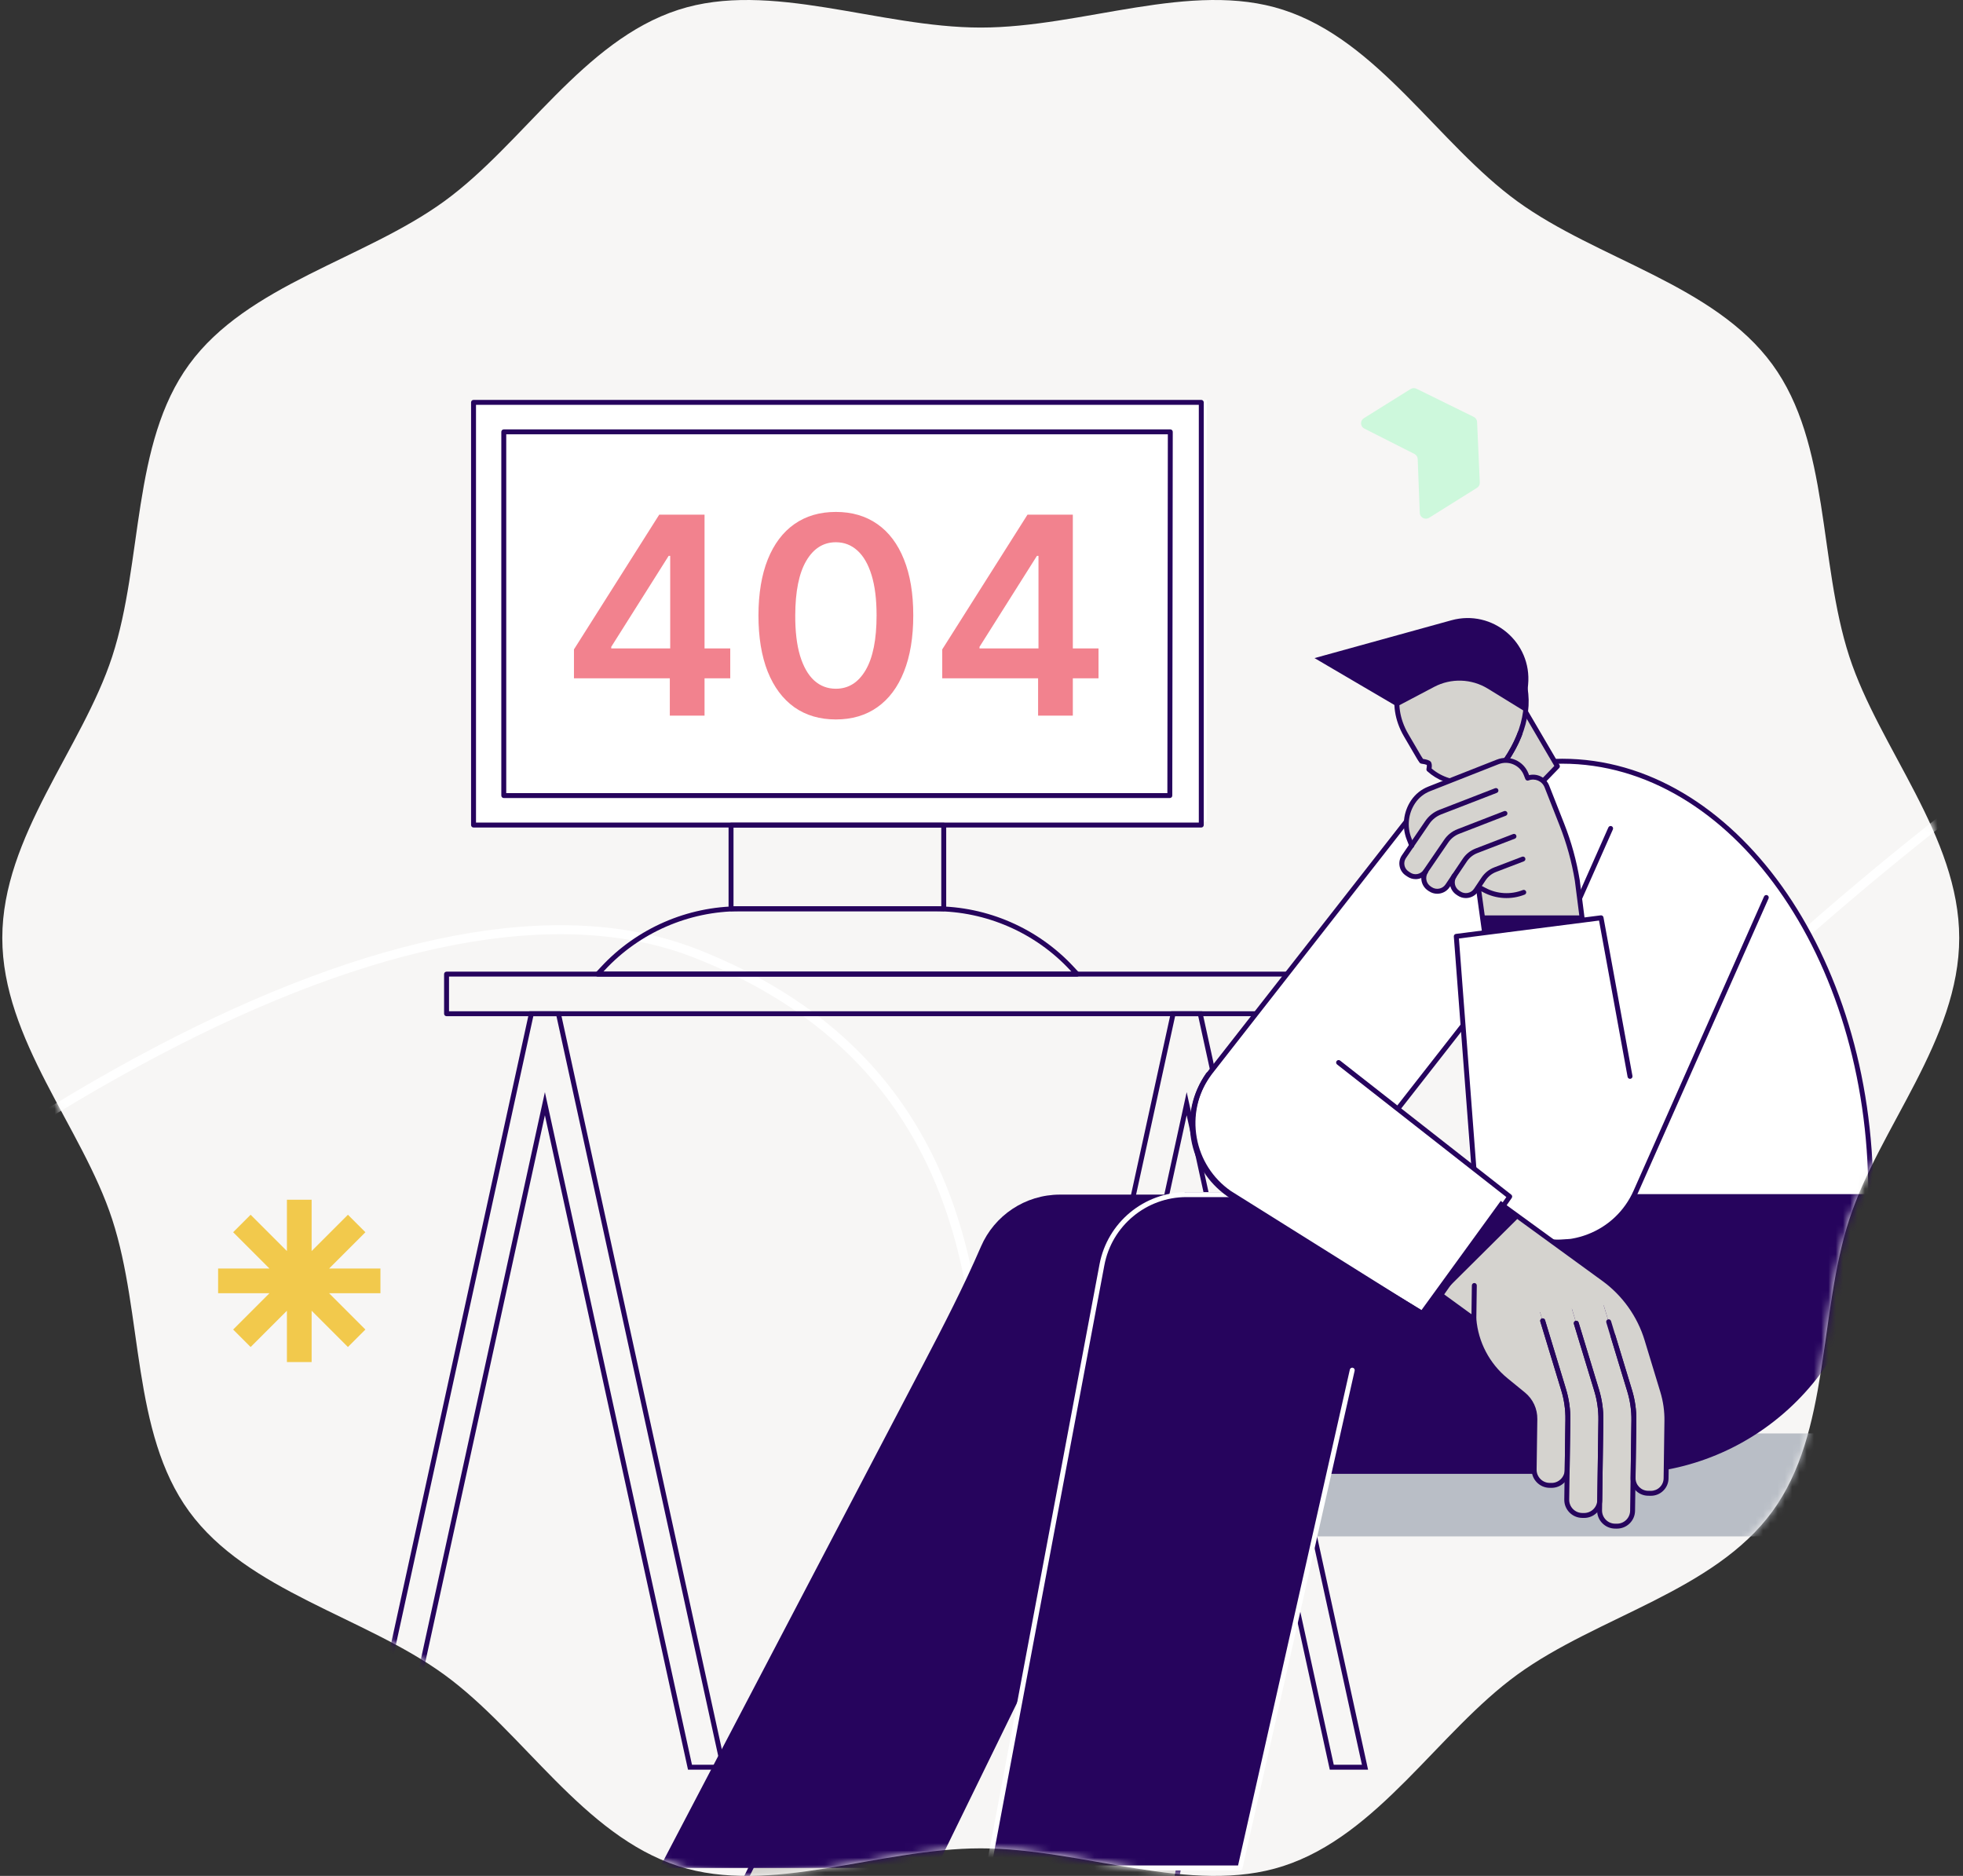 <svg width="270" height="258" viewBox="0 0 270 258" fill="none" xmlns="http://www.w3.org/2000/svg">
<rect x="0" y="0" width="270" height="258" fill="#333333" stroke="none"/>
<g clip-path="url(#clip0_8833_173903)">
<path d="M0.316 129C0.316 115.007 11.32 102.919 15.433 90.296C19.696 77.212 18.062 61.013 26.015 50.124C34.042 39.126 50.054 35.7 61.085 27.697C72.006 19.771 80.178 5.602 93.301 1.351C105.961 -2.749 120.864 3.791 134.898 3.791C148.932 3.791 163.835 -2.749 176.495 1.351C189.618 5.602 197.785 19.766 208.712 27.697C219.742 35.7 235.754 39.126 243.781 50.124C251.729 61.013 250.1 77.212 254.363 90.296C258.475 102.919 269.48 115.007 269.48 129C269.48 142.993 258.475 155.081 254.363 167.704C250.1 180.788 251.735 196.987 243.781 207.876C235.754 218.874 219.742 222.3 208.712 230.303C197.79 238.229 189.618 252.398 176.495 256.649C163.835 260.749 148.932 254.209 134.898 254.209C120.864 254.209 105.961 260.749 93.301 256.649C80.178 252.398 72.011 238.234 61.085 230.303C50.054 222.3 34.042 218.874 26.015 207.876C18.067 196.987 19.696 180.788 15.433 167.704C11.32 155.081 0.316 142.993 0.316 129Z" fill="#F7F6F5"/>
<mask id="mask0_8833_173903" style="mask-type:alpha" maskUnits="userSpaceOnUse" x="0" y="0" width="270" height="258">
<path d="M0.316 129C0.316 115.007 11.32 102.919 15.433 90.296C19.696 77.212 18.062 61.013 26.015 50.124C34.042 39.126 50.054 35.7 61.085 27.697C72.006 19.771 80.178 5.602 93.301 1.351C105.961 -2.749 120.864 3.791 134.898 3.791C148.932 3.791 163.835 -2.749 176.495 1.351C189.618 5.602 197.785 19.766 208.712 27.697C219.742 35.7 235.754 39.126 243.781 50.124C251.729 61.013 250.1 77.212 254.363 90.296C258.475 102.919 269.48 115.007 269.48 129C269.48 142.993 258.475 155.081 254.363 167.704C250.1 180.788 251.735 196.987 243.781 207.876C235.754 218.874 219.742 222.3 208.712 230.303C197.79 238.229 189.618 252.398 176.495 256.649C163.835 260.749 148.932 254.209 134.898 254.209C120.864 254.209 105.961 260.749 93.301 256.649C80.178 252.398 72.011 238.234 61.085 230.303C50.054 222.3 34.042 218.874 26.015 207.876C18.067 196.987 19.696 180.788 15.433 167.704C11.32 155.081 0.316 142.993 0.316 129Z" fill="white"/>
</mask>
<g mask="url(#mask0_8833_173903)">
<path d="M-230.785 470.499C-169.194 278.648 20.194 101.348 95.765 131.159C148.482 151.955 142.155 211.791 111.342 301.12C193.374 154.813 323.917 45.986 385.422 70.248C445.274 93.858 442.342 157.396 400.553 267.678L607.682 230.942" stroke="white" stroke-width="1.24"/>
<path d="M202.681 201.215L191.777 172.413C183.824 175.424 179.817 184.312 182.828 192.266C185.84 200.22 194.728 204.226 202.681 201.215Z" fill="#926CFF"/>
<path d="M182.647 192.336C179.636 184.382 170.748 180.375 162.794 183.387L173.698 212.189C181.652 209.178 185.659 200.289 182.647 192.336Z" fill="#926CFF"/>
<path d="M187.656 58.943L194.545 62.433C194.814 62.569 194.986 62.836 194.997 63.132L195.282 70.546C195.307 71.181 196.027 71.55 196.576 71.207L203.149 67.096C203.403 66.938 203.551 66.659 203.538 66.365L203.166 58.034C203.152 57.736 202.976 57.469 202.704 57.335L194.837 53.469C194.573 53.339 194.257 53.355 194.007 53.511L187.592 57.518C187.046 57.86 187.081 58.652 187.656 58.943Z" fill="#CDF8DC"/>
<path d="M52.327 174.464H45.267L50.259 169.471L47.855 167.068L42.863 172.06V165H39.464V172.06L34.472 167.068L32.068 169.471L37.06 174.464H30V177.863H37.06L32.068 182.856L34.472 185.259L39.464 180.267V187.327H42.863V180.267L47.855 185.259L50.259 182.856L45.267 177.863H52.327V174.464Z" fill="#F2C94C"/>
<rect x="65" y="55" width="101" height="58" fill="white"/>
<path d="M78.945 93.294V89.313L90.672 70.785H93.992V76.453H91.967L84.073 88.962V89.178H100.442V93.294H78.945ZM92.129 98.421V92.079L92.183 90.298V70.785H96.906V98.421H92.129Z" fill="#F2828E"/>
<path d="M114.968 98.948C112.746 98.948 110.839 98.385 109.247 97.261C107.663 96.127 106.444 94.495 105.59 92.362C104.744 90.221 104.321 87.644 104.321 84.63C104.33 81.617 104.758 79.053 105.603 76.939C106.458 74.815 107.677 73.196 109.26 72.081C110.853 70.965 112.755 70.407 114.968 70.407C117.181 70.407 119.084 70.965 120.676 72.081C122.269 73.196 123.488 74.815 124.333 76.939C125.188 79.062 125.615 81.626 125.615 84.63C125.615 87.653 125.188 90.235 124.333 92.376C123.488 94.508 122.269 96.136 120.676 97.261C119.093 98.385 117.19 98.948 114.968 98.948ZM114.968 94.724C116.696 94.724 118.059 93.874 119.057 92.174C120.065 90.464 120.569 87.95 120.569 84.63C120.569 82.435 120.339 80.591 119.88 79.098C119.422 77.604 118.774 76.48 117.937 75.724C117.1 74.959 116.111 74.577 114.968 74.577C113.25 74.577 111.892 75.432 110.893 77.141C109.895 78.841 109.391 81.338 109.382 84.63C109.373 86.834 109.593 88.688 110.043 90.19C110.502 91.692 111.15 92.826 111.986 93.591C112.823 94.346 113.817 94.724 114.968 94.724Z" fill="#F2828E"/>
<path d="M129.6 93.294V89.313L141.326 70.785H144.646V76.453H142.622L134.727 88.962V89.178H151.096V93.294H129.6ZM142.784 98.421V92.079L142.838 90.298V70.785H147.561V98.421H142.784Z" fill="#F2828E"/>
<path d="M165.23 113.811H65.132C64.944 113.811 64.793 113.658 64.793 113.472V55.339C64.793 55.151 64.944 55 65.132 55H165.23C165.418 55 165.569 55.153 165.569 55.339V113.472C165.569 113.66 165.418 113.811 165.23 113.811ZM65.472 113.132H164.891V55.678H65.471V113.132H65.472Z" fill="#26045D"/>
<path d="M160.904 109.756H69.292C69.104 109.756 68.953 109.603 68.953 109.417V59.395C68.953 59.208 69.104 59.057 69.292 59.057H160.968C161.058 59.057 161.144 59.092 161.208 59.156C161.272 59.22 161.307 59.305 161.307 59.395L161.242 109.417C161.242 109.605 161.089 109.756 160.903 109.756H160.904ZM69.632 109.077H160.565L160.63 59.733H69.631V109.077H69.632Z" fill="#26045D"/>
<path d="M129.806 125.323H100.55C100.362 125.323 100.211 125.171 100.211 124.984V113.495C100.211 113.307 100.362 113.156 100.55 113.156H129.806C129.993 113.156 130.145 113.309 130.145 113.495V124.984C130.145 125.172 129.993 125.323 129.806 125.323ZM100.89 124.644H129.467V113.832H100.89V124.644Z" fill="#26045D"/>
<path d="M148.151 134.313H82.207C82.072 134.313 81.95 134.233 81.895 134.11C81.842 133.986 81.866 133.842 81.958 133.743L82.675 132.971C87.583 127.681 94.535 124.646 101.748 124.646H128.609C135.822 124.646 142.774 127.68 147.682 132.971L148.4 133.743C148.491 133.842 148.516 133.986 148.462 134.11C148.409 134.233 148.287 134.313 148.151 134.313ZM82.985 133.633H147.374L147.186 133.43C142.406 128.278 135.636 125.323 128.611 125.323H101.75C94.725 125.323 87.954 128.278 83.174 133.43L82.986 133.633H82.985Z" fill="#26045D"/>
<path d="M188.168 243.39H182.904L163.221 153.384L143.537 243.39H138.273L138.363 242.978L161.086 139.08H165.358L188.17 243.39H188.168ZM183.451 242.711H187.326L164.811 139.758H161.631L139.116 242.711H142.991L163.221 150.208L183.451 242.711Z" fill="#26045D"/>
<path d="M99.895 243.39H94.631L74.947 153.384L55.264 243.39H50L50.09 242.978L72.812 139.08H77.084L99.896 243.39H99.895ZM95.177 242.711H99.052L76.538 139.758H73.357L50.843 242.711H54.718L74.947 150.208L95.177 242.711Z" fill="#26045D"/>
<path d="M177.201 139.759H61.421C61.233 139.759 61.082 139.607 61.082 139.421V133.974C61.082 133.786 61.233 133.635 61.421 133.635H177.201C177.388 133.635 177.54 133.787 177.54 133.974V139.421C177.54 139.608 177.388 139.759 177.201 139.759ZM61.76 139.08H176.862V134.312H61.76V139.08Z" fill="#26045D"/>
<path d="M155.182 211.305L328.293 211.305V197.146L155.182 197.146V211.305Z" fill="#B9BEC6"/>
<path d="M163.113 202.362H223.016C240.471 202.362 255.049 189.056 256.638 171.674L257.313 164.298H163.113V202.362Z" fill="#26045D"/>
<path d="M223.015 202.702H163.112C162.925 202.702 162.773 202.55 162.773 202.363V164.3C162.773 164.112 162.925 163.961 163.112 163.961H257.312C257.408 163.961 257.498 164.001 257.562 164.071C257.626 164.141 257.658 164.236 257.649 164.33L256.974 171.706C256.197 180.198 252.301 188.04 246.004 193.789C239.705 199.537 231.541 202.704 223.015 202.704V202.702ZM163.451 202.023H223.015C240.406 202.023 254.715 188.963 256.3 171.644L256.941 164.639H163.453V202.025L163.451 202.023Z" fill="#26045D"/>
<path d="M127.878 253.685L106.653 250.088L95.75 272.197L116.975 275.795L127.878 253.685Z" fill="#D5D3CF"/>
<path d="M116.972 276.134C116.953 276.134 116.934 276.133 116.915 276.13L95.689 272.531C95.584 272.512 95.492 272.447 95.443 272.351C95.394 272.255 95.394 272.143 95.442 272.047L106.345 249.938C106.41 249.804 106.557 249.729 106.705 249.754L127.932 253.352C128.037 253.371 128.128 253.436 128.177 253.533C128.226 253.629 128.226 253.74 128.179 253.836L117.276 275.945C117.218 276.062 117.098 276.134 116.972 276.134ZM96.25 271.939L116.78 275.418L127.37 253.945L106.841 250.465L96.25 271.939Z" fill="#26045D"/>
<path d="M126.997 187.631L90.727 256.905H128.79L174.039 164.298H145.792C140.992 164.298 136.766 167.179 134.929 171.436C132.545 176.955 129.785 182.306 126.997 187.631Z" fill="#26045D"/>
<path d="M138.564 272.196L158.746 275.795L162.688 253.685L142.507 250.087L138.564 272.196Z" fill="#D5D3CF"/>
<path d="M158.739 276.134C158.719 276.134 158.7 276.133 158.68 276.13L138.499 272.531C138.314 272.497 138.192 272.322 138.224 272.137L142.166 250.028C142.198 249.844 142.372 249.72 142.56 249.754L162.741 253.352C162.829 253.368 162.909 253.418 162.959 253.493C163.011 253.566 163.031 253.658 163.014 253.746L159.072 275.855C159.057 275.943 159.006 276.023 158.931 276.073C158.873 276.113 158.806 276.134 158.738 276.134H158.739ZM138.95 271.922L158.464 275.402L162.288 253.96L142.773 250.48L138.95 271.922Z" fill="#26045D"/>
<path d="M257.305 164.57L256.635 171.675L210.211 164.57H257.305Z" fill="#26045D"/>
<path d="M151.567 173.948L135.977 256.906H170.56L191.445 164.299H163.198C157.505 164.299 152.618 168.352 151.567 173.948Z" fill="#26045D"/>
<path d="M170.56 257.246H135.976C135.875 257.246 135.779 257.202 135.715 257.124C135.651 257.046 135.623 256.944 135.643 256.845L151.233 173.886C152.314 168.135 157.346 163.961 163.197 163.961H191.444C191.632 163.961 191.783 164.114 191.783 164.3C191.783 164.486 191.632 164.639 191.444 164.639H163.197C157.671 164.639 152.92 168.581 151.9 174.011L136.385 256.568H170.288L185.662 188.367C185.703 188.183 185.884 188.069 186.068 188.11C186.251 188.151 186.365 188.333 186.324 188.516L170.891 256.982C170.856 257.136 170.718 257.246 170.56 257.246Z" fill="white"/>
<path d="M168.497 163.875C173.591 167.86 180.952 166.959 184.937 161.865L212.203 127.002L193.753 112.571L166.487 147.435C162.502 152.529 163.402 159.89 168.497 163.875Z" fill="white"/>
<path d="M175.688 166.702C173.012 166.702 170.428 165.817 168.288 164.142C165.753 162.16 164.142 159.307 163.751 156.113C163.36 152.919 164.238 149.762 166.22 147.227L193.486 112.364C193.541 112.294 193.624 112.247 193.712 112.236C193.801 112.225 193.892 112.25 193.962 112.306L212.411 126.736C212.559 126.852 212.585 127.065 212.469 127.213L185.202 162.076C183.219 164.611 180.367 166.222 177.173 166.613C176.675 166.674 176.179 166.705 175.686 166.705L175.688 166.702ZM193.811 113.048L166.753 147.644C164.882 150.037 164.055 153.015 164.423 156.03C164.792 159.046 166.312 161.737 168.705 163.608C171.098 165.479 174.074 166.306 177.092 165.939C180.106 165.569 182.798 164.049 184.669 161.656L211.727 127.06L193.813 113.048H193.811Z" fill="#26045D"/>
<path d="M193.73 112.581C199.953 107.565 207.169 104.695 214.862 104.695C238.307 104.695 257.312 131.341 257.312 164.211C257.312 164.332 257.308 164.451 257.308 164.57H207.654L193.732 112.581H193.73Z" fill="white"/>
<path d="M257.307 164.909H207.653C207.493 164.909 207.356 164.797 207.322 164.64L202.457 141.901C202.417 141.718 202.535 141.538 202.718 141.498C202.899 141.458 203.081 141.576 203.121 141.759L207.928 164.229H256.973V164.21C256.973 131.579 238.082 105.032 214.862 105.032C207.515 105.032 200.282 107.734 193.944 112.843C193.797 112.961 193.583 112.938 193.466 112.792C193.348 112.645 193.371 112.431 193.516 112.314C199.977 107.105 207.357 104.352 214.86 104.352C238.454 104.352 257.649 131.202 257.649 164.208C257.649 164.275 257.649 164.342 257.646 164.408L257.643 164.568C257.643 164.754 257.49 164.906 257.304 164.906L257.307 164.909Z" fill="#26045D"/>
<path d="M209.549 169.85C215.461 172.472 222.38 169.804 225.002 163.892L242.944 123.434L221.533 113.938L203.59 154.396C200.968 160.308 203.636 167.227 209.549 169.849V169.85Z" fill="white"/>
<path d="M214.291 171.201C212.63 171.201 210.973 170.853 209.41 170.16C206.468 168.855 204.209 166.482 203.052 163.48C201.894 160.476 201.974 157.202 203.279 154.26L221.223 113.801C221.299 113.63 221.499 113.553 221.67 113.629C221.841 113.705 221.919 113.905 221.843 114.076L203.899 154.534C202.667 157.311 202.591 160.401 203.684 163.235C204.777 166.07 206.907 168.308 209.685 169.54C212.461 170.772 215.552 170.848 218.386 169.755C221.22 168.663 223.459 166.532 224.691 163.754L242.634 123.296C242.711 123.125 242.91 123.047 243.081 123.124C243.252 123.2 243.33 123.4 243.254 123.571L225.31 164.029C224.005 166.972 221.632 169.229 218.63 170.387C217.223 170.931 215.756 171.201 214.291 171.201Z" fill="#26045D"/>
<path d="M207.303 112.529L214.209 105.39L207.439 93.819L199.184 98.653L207.303 112.529Z" fill="#D5D3CF"/>
<path d="M207.305 112.868C207.291 112.868 207.277 112.868 207.265 112.864C207.16 112.852 207.067 112.791 207.013 112.7L198.894 98.823C198.799 98.662 198.854 98.454 199.016 98.359L207.271 93.526C207.349 93.48 207.442 93.468 207.528 93.491C207.615 93.514 207.69 93.57 207.735 93.648L214.506 105.218C214.582 105.349 214.562 105.516 214.457 105.626L207.551 112.765C207.487 112.832 207.398 112.869 207.306 112.869L207.305 112.868ZM199.649 98.775L207.372 111.972L213.79 105.339L207.32 94.283L199.649 98.775Z" fill="#26045D"/>
<path d="M193.413 101.134L195.16 104.119C195.276 104.319 195.402 104.51 195.533 104.693C195.533 104.693 196.351 104.789 196.514 104.972C196.685 105.165 196.534 105.816 196.534 105.816C199.57 108.562 204.573 108.258 207.066 104.643C210.049 100.317 210.856 95.516 208.718 91.862C208.147 90.888 207.404 90.057 206.52 89.37C198.791 83.364 188.466 92.686 193.411 101.135L193.413 101.134Z" fill="#D5D3CF"/>
<path d="M201.318 107.988C199.47 107.988 197.683 107.31 196.309 106.068C196.218 105.986 196.178 105.861 196.205 105.74C196.251 105.543 196.269 105.299 196.251 105.198C196.132 105.142 195.793 105.065 195.494 105.029C195.4 105.018 195.314 104.968 195.258 104.89C195.12 104.698 194.989 104.496 194.868 104.29L193.121 101.305C190.426 96.699 192.166 92.053 195.087 89.493C197.928 87.003 202.631 85.915 206.732 89.101C207.666 89.826 208.433 90.698 209.015 91.69C211.142 95.323 210.518 100.238 207.35 104.835C206.141 106.589 204.31 107.69 202.196 107.936C201.903 107.97 201.61 107.987 201.318 107.987V107.988ZM196.907 105.691C198.336 106.912 200.225 107.484 202.116 107.263C204.033 107.04 205.694 106.041 206.79 104.45C209.805 100.076 210.419 95.435 208.429 92.033C207.892 91.116 207.182 90.31 206.317 89.637C202.261 86.487 197.974 87.865 195.535 90.003C192.825 92.379 191.209 96.689 193.709 100.963L195.456 103.948C195.541 104.095 195.632 104.238 195.728 104.375C196.131 104.433 196.588 104.542 196.772 104.746C196.973 104.974 196.959 105.38 196.909 105.69L196.907 105.691Z" fill="#26045D"/>
<path d="M201.636 108.328C201.456 108.328 201.305 108.187 201.297 108.003C201.29 107.816 201.435 107.658 201.621 107.649C203.504 107.568 205.485 106.341 206.79 104.449C207.629 103.231 208.295 101.975 208.766 100.714C208.832 100.539 209.026 100.45 209.203 100.516C209.378 100.581 209.467 100.777 209.401 100.952C208.911 102.265 208.22 103.571 207.349 104.835C205.903 106.93 203.774 108.237 201.65 108.327C201.645 108.327 201.639 108.327 201.634 108.327L201.636 108.328Z" fill="#26045D"/>
<path d="M209.829 97.9L210.183 94.159C210.735 88.327 205.276 83.747 199.629 85.309L180.805 90.51L192.146 97.164L197.259 94.47C199.592 93.24 202.402 93.335 204.649 94.716L209.826 97.9H209.829Z" fill="#26045D"/>
<path d="M206.031 104.775L196.567 108.5C195.67 108.853 194.902 109.471 194.365 110.271C193.351 111.779 193.145 113.687 193.809 115.378L194.171 116.298L196.434 112.957C196.764 112.47 197.234 112.095 197.781 111.879L210.144 107.012L209.932 106.474C209.323 104.928 207.576 104.168 206.03 104.776L206.031 104.775Z" fill="#D5D3CF"/>
<path d="M206.904 108.281L198.125 111.681C197.382 111.968 196.745 112.476 196.301 113.137L193.093 117.838C192.585 118.593 192.786 119.618 193.542 120.124L193.788 120.289C194.543 120.797 195.567 120.596 196.074 119.84L198.906 115.698C199.317 115.086 199.906 114.616 200.594 114.352L208.142 111.426L206.902 108.279L206.904 108.281Z" fill="#D5D3CF"/>
<path d="M198.894 115.699L196.122 119.823C195.597 120.605 195.805 121.664 196.586 122.189L196.739 122.291C197.52 122.816 198.579 122.609 199.104 121.827L201.479 118.294C201.87 117.712 202.43 117.267 203.083 117.015L209.386 114.581L208.147 111.434L200.577 114.358C199.892 114.622 199.306 115.09 198.895 115.699H198.894Z" fill="#D5D3CF"/>
<path d="M207.765 122.254L215.703 119.129L206.904 108.28L193.539 113.543L202.396 121.317C203.868 122.61 205.941 122.972 207.765 122.254Z" fill="#D5D3CF"/>
<path d="M210.131 107.017L197.961 111.807L205.215 121.5L203.42 122.207L206.103 142.06L218.98 136.99L216.945 121.081C216.514 118.459 215.805 115.89 214.832 113.418L212.762 108.161C212.352 107.119 211.173 106.606 210.131 107.017Z" fill="#D5D3CF"/>
<path d="M217.561 125.902L218.98 136.99L206.102 142.06L203.918 125.902H217.561Z" fill="#26045D"/>
<path d="M206.103 142.399C206.043 142.399 205.984 142.384 205.932 142.353C205.842 142.301 205.781 142.21 205.767 142.107L202.991 122.019C202.974 121.893 203.027 121.767 203.133 121.694C203.236 121.621 203.374 121.613 203.487 121.673L204.331 122.12C205.918 122.963 207.788 123.068 209.46 122.41C209.634 122.341 209.831 122.427 209.9 122.601C209.969 122.775 209.883 122.972 209.709 123.04C207.852 123.771 205.776 123.654 204.013 122.718L203.755 122.581L206.382 141.585L218.611 136.77L216.611 121.123C216.186 118.541 215.481 115.986 214.518 113.541L212.449 108.285C212.107 107.418 211.118 106.992 210.243 107.337C210.161 107.371 210.066 107.369 209.984 107.333C209.901 107.297 209.836 107.229 209.804 107.146L209.592 106.608C209.331 105.944 208.827 105.422 208.172 105.138C207.519 104.854 206.792 104.84 206.129 105.101L196.694 108.816C195.857 109.146 195.149 109.715 194.648 110.461C193.698 111.876 193.504 113.668 194.128 115.254L194.49 116.174C194.558 116.348 194.473 116.545 194.299 116.613C194.125 116.682 193.928 116.597 193.859 116.423L193.498 115.502C192.791 113.709 193.012 111.682 194.087 110.083C194.665 109.222 195.482 108.566 196.446 108.186L205.881 104.471C206.713 104.143 207.623 104.16 208.444 104.517C209.263 104.874 209.895 105.529 210.223 106.36L210.32 106.606C211.454 106.336 212.644 106.93 213.08 108.039L215.15 113.295C216.13 115.785 216.847 118.387 217.282 121.029L219.318 136.95C219.338 137.104 219.251 137.252 219.106 137.309L206.229 142.379C206.19 142.394 206.147 142.402 206.106 142.402L206.103 142.399Z" fill="#26045D"/>
<path d="M194.704 120.909C194.322 120.909 193.937 120.8 193.597 120.572L193.351 120.407C192.91 120.111 192.613 119.661 192.51 119.141C192.408 118.62 192.515 118.091 192.811 117.649L196.019 112.947C196.503 112.227 197.19 111.679 198.002 111.366L205.637 108.408C205.813 108.34 206.008 108.427 206.077 108.602C206.146 108.778 206.057 108.973 205.883 109.042L198.247 111.999C197.565 112.262 196.99 112.721 196.582 113.329L193.374 118.031C193.18 118.319 193.11 118.667 193.177 119.011C193.245 119.354 193.441 119.65 193.731 119.846L193.977 120.011C194.575 120.413 195.39 120.253 195.793 119.655L198.628 115.51C199.078 114.84 199.717 114.33 200.473 114.038L206.878 111.555C207.052 111.488 207.249 111.574 207.318 111.749C207.385 111.923 207.298 112.12 207.124 112.189L200.718 114.672C200.093 114.913 199.565 115.336 199.189 115.891L196.355 120.036C195.973 120.604 195.345 120.913 194.705 120.913L194.704 120.909Z" fill="#26045D"/>
<path d="M201.473 118.292L200.044 120.424C199.525 121.2 199.731 122.25 200.505 122.77L200.679 122.886C201.456 123.408 202.507 123.201 203.028 122.424L204.056 120.887C204.447 120.305 205.007 119.86 205.66 119.608L210.615 117.705L209.375 114.558L203.154 116.951C202.469 117.215 201.883 117.683 201.473 118.292Z" fill="#D5D3CF"/>
<path d="M201.617 123.513C201.217 123.513 200.828 123.395 200.489 123.166L200.315 123.05C199.387 122.426 199.138 121.164 199.761 120.235C199.866 120.079 200.075 120.038 200.231 120.142C200.387 120.245 200.428 120.456 200.324 120.612C199.909 121.23 200.075 122.071 200.694 122.486L200.868 122.602C201.168 122.803 201.528 122.876 201.884 122.806C202.238 122.736 202.545 122.533 202.746 122.232L203.775 120.696C204.207 120.053 204.816 119.566 205.538 119.288L209.352 117.829C209.526 117.762 209.723 117.849 209.79 118.025C209.857 118.2 209.77 118.396 209.594 118.463L205.782 119.922C205.191 120.149 204.692 120.547 204.338 121.074L203.309 122.611C203.007 123.063 202.548 123.368 202.015 123.473C201.882 123.499 201.75 123.513 201.618 123.513H201.617Z" fill="#26045D"/>
<path d="M197.685 122.92C197.292 122.92 196.897 122.807 196.548 122.574L196.395 122.472C195.459 121.843 195.211 120.571 195.839 119.636C195.943 119.48 196.154 119.439 196.31 119.544C196.465 119.648 196.506 119.86 196.403 120.014C195.983 120.639 196.149 121.489 196.773 121.908L196.926 122.011C197.55 122.43 198.4 122.264 198.82 121.64L201.195 118.107C201.627 117.464 202.236 116.979 202.958 116.699L208.119 114.709C208.293 114.642 208.49 114.729 208.557 114.903C208.625 115.077 208.538 115.274 208.364 115.341L203.202 117.331C202.611 117.559 202.112 117.959 201.758 118.484L199.383 122.017C198.99 122.603 198.342 122.92 197.685 122.92Z" fill="#26045D"/>
<path d="M216.982 167.988C210.564 168.797 203.017 166.735 202.208 160.317L200.305 128.778L220.217 126.228L225.447 157.39C226.256 163.807 216.982 167.988 216.982 167.988Z" fill="white"/>
<path d="M214.317 171.176C211.657 171.176 209.088 170.3 206.951 168.642C204.409 166.669 202.786 163.822 202.385 160.63L199.966 128.803C199.952 128.623 200.082 128.465 200.26 128.442L220.173 125.891C220.351 125.869 220.518 125.989 220.55 126.168L224.535 147.977C224.568 148.162 224.446 148.339 224.262 148.373C224.077 148.406 223.901 148.284 223.866 148.099L219.939 126.606L200.666 129.074L203.059 160.561C203.438 163.558 204.967 166.243 207.368 168.106C209.767 169.968 212.746 170.786 215.762 170.406C215.948 170.384 216.118 170.515 216.141 170.701C216.164 170.887 216.032 171.057 215.846 171.079C215.335 171.144 214.824 171.176 214.315 171.176H214.317Z" fill="#26045D"/>
<path d="M224.733 195.378L224.558 207.778C224.541 208.966 223.566 209.915 222.378 209.898L222.137 209.895C220.95 209.878 220.001 208.903 220.017 207.716L220.193 195.315C220.213 193.928 220.017 192.547 219.613 191.219L215.883 178.948L220.423 179.012L224.153 191.283C224.556 192.611 224.753 193.992 224.733 195.379V195.378Z" fill="#D5D3CF"/>
<path d="M220.194 195.313L220.039 206.307C220.022 207.494 219.047 208.443 217.859 208.427L217.618 208.424C216.431 208.407 215.481 207.43 215.498 206.244L215.654 195.251C215.674 193.864 215.478 192.482 215.074 191.155L211.344 178.884L215.884 178.948L219.614 191.219C220.017 192.546 220.214 193.928 220.194 195.315V195.313Z" fill="#D5D3CF"/>
<path d="M215.654 195.25L215.556 202.171C215.539 203.359 214.563 204.308 213.377 204.291L213.136 204.288C211.948 204.271 210.999 203.296 211.016 202.109L211.113 195.18C211.132 193.862 210.547 192.608 209.526 191.775L207.128 189.816C204.271 187.484 202.637 183.974 202.689 180.287L202.71 178.764L211.344 178.886L215.074 191.157C215.477 192.484 215.674 193.866 215.654 195.253V195.25Z" fill="#D5D3CF"/>
<path d="M220.613 175.911C223.436 177.965 225.512 180.882 226.527 184.221L228.693 191.346C229.095 192.673 229.291 194.055 229.272 195.442L229.161 203.323C229.144 204.474 228.198 205.394 227.047 205.378L226.675 205.373C225.524 205.356 224.604 204.41 224.621 203.259L224.732 195.378C224.752 193.99 224.556 192.609 224.152 191.281L220.581 179.536L202.736 181.413L169.598 157.305L191.824 154.967L220.613 175.909V175.911Z" fill="#D5D3CF"/>
<path d="M191.826 154.968L208.932 167.411L198.178 178.094L169.602 157.306L191.826 154.968Z" fill="#26045D"/>
<path d="M222.408 210.237C222.395 210.237 222.383 210.237 222.371 210.237L222.13 210.234C221.464 210.225 220.843 209.956 220.379 209.48C219.915 209.004 219.666 208.375 219.676 207.709L219.851 195.309C219.871 193.955 219.68 192.612 219.286 191.316L216.48 182.084C216.425 181.906 216.527 181.715 216.706 181.662C216.886 181.607 217.075 181.709 217.128 181.888L219.935 191.12C220.35 192.482 220.549 193.896 220.529 195.32L220.353 207.72C220.346 208.204 220.529 208.66 220.866 209.008C221.203 209.355 221.655 209.55 222.139 209.556L222.38 209.559C222.389 209.559 222.398 209.559 222.406 209.559C222.879 209.559 223.326 209.378 223.667 209.046C224.013 208.709 224.208 208.257 224.215 207.774L224.39 195.373C224.41 194.019 224.219 192.675 223.825 191.379L220.938 181.883C220.883 181.704 220.985 181.514 221.164 181.46C221.344 181.405 221.533 181.507 221.586 181.686L224.474 191.182C224.888 192.545 225.088 193.958 225.068 195.382L224.892 207.783C224.883 208.448 224.616 209.069 224.138 209.532C223.67 209.987 223.056 210.235 222.404 210.235L222.408 210.237Z" fill="#26045D"/>
<path d="M217.89 208.765C217.877 208.765 217.865 208.765 217.853 208.765L217.612 208.762C216.24 208.742 215.139 207.61 215.158 206.238L215.313 195.245C215.333 193.891 215.142 192.548 214.749 191.252L211.863 181.756C211.808 181.577 211.91 181.387 212.088 181.333C212.268 181.278 212.458 181.381 212.511 181.559L215.397 191.055C215.812 192.418 216.011 193.831 215.991 195.255L215.835 206.249C215.822 207.247 216.623 208.071 217.621 208.085L217.862 208.088C218.335 208.094 218.802 207.912 219.15 207.575C219.497 207.238 219.692 206.786 219.698 206.302L219.854 195.309C219.874 193.955 219.683 192.61 219.289 191.315L216.482 182.084C216.427 181.906 216.53 181.715 216.708 181.661C216.888 181.606 217.078 181.709 217.131 181.887L219.938 191.119C220.351 192.482 220.551 193.895 220.531 195.319L220.376 206.313C220.367 206.978 220.099 207.599 219.622 208.062C219.153 208.517 218.54 208.765 217.888 208.765H217.89Z" fill="#26045D"/>
<path d="M227.079 205.718C227.067 205.718 227.056 205.718 227.044 205.718L226.672 205.713C225.336 205.695 224.263 204.591 224.283 203.256L224.395 195.375C224.414 194.019 224.224 192.676 223.83 191.381L221.521 183.783C221.466 183.604 221.568 183.414 221.747 183.36C221.927 183.305 222.116 183.408 222.169 183.586L224.479 191.184C224.894 192.547 225.092 193.96 225.072 195.384L224.961 203.265C224.947 204.227 225.719 205.02 226.681 205.034L227.053 205.039C227.061 205.039 227.07 205.039 227.078 205.039C227.534 205.039 227.966 204.863 228.294 204.544C228.628 204.219 228.816 203.784 228.822 203.317L228.934 195.436C228.953 194.082 228.763 192.739 228.369 191.442L226.203 184.319C225.216 181.069 223.16 178.18 220.414 176.184L191.731 155.318L170.512 157.551L202.922 181.14C203.002 181.198 203.054 181.288 203.061 181.387C203.315 184.561 204.874 187.536 207.341 189.551L209.74 191.509C210.848 192.414 211.471 193.752 211.451 195.182L211.353 202.111C211.346 202.595 211.529 203.051 211.866 203.399C212.203 203.746 212.655 203.941 213.139 203.947L213.38 203.95C213.867 203.96 214.32 203.775 214.668 203.438C215.015 203.1 215.21 202.649 215.216 202.165L215.314 195.243C215.334 193.89 215.143 192.545 214.749 191.251L211.861 181.755C211.806 181.576 211.909 181.385 212.087 181.332C212.267 181.277 212.457 181.379 212.51 181.558L215.398 191.054C215.811 192.417 216.011 193.83 215.991 195.254L215.894 202.175C215.884 202.841 215.617 203.462 215.14 203.924C214.662 204.388 214.029 204.637 213.369 204.628L213.128 204.625C212.463 204.616 211.842 204.347 211.378 203.871C210.914 203.395 210.665 202.766 210.674 202.101L210.772 195.172C210.788 193.951 210.256 192.806 209.31 192.034L206.91 190.076C204.342 187.979 202.703 184.896 202.397 181.598L169.398 157.58C169.285 157.497 169.233 157.354 169.269 157.218C169.306 157.082 169.422 156.983 169.561 156.969L191.787 154.631C191.87 154.622 191.955 154.645 192.022 154.693L220.811 175.636C223.676 177.719 225.82 180.734 226.85 184.123L229.016 191.246C229.431 192.611 229.63 194.024 229.61 195.448L229.498 203.329C229.489 203.976 229.228 204.581 228.764 205.032C228.308 205.475 227.71 205.718 227.076 205.718H227.079Z" fill="#26045D"/>
<path d="M202.722 181.695H202.717C202.529 181.692 202.38 181.538 202.383 181.352L202.447 176.791C202.45 176.605 202.601 176.457 202.786 176.457H202.79C202.978 176.46 203.128 176.614 203.125 176.8L203.061 181.361C203.057 181.547 202.906 181.695 202.722 181.695Z" fill="#26045D"/>
<path d="M168.565 147.175C164.866 152.48 163.181 160.12 168.486 163.82L195.521 180.173L207.04 164.311L181.885 144.609C176.58 140.91 168.565 147.175 168.565 147.175Z" fill="white"/>
<path d="M196.135 181.35C196.074 181.35 196.011 181.333 195.955 181.298L168.919 164.366C166.265 162.516 164.501 159.757 163.936 156.587C163.371 153.419 164.075 150.22 165.916 147.579C166.022 147.425 166.233 147.389 166.389 147.495C166.543 147.602 166.58 147.814 166.473 147.967C164.734 150.458 164.072 153.478 164.605 156.468C165.137 159.458 166.804 162.062 169.295 163.8L196.043 180.552L207.19 164.636L183.908 146.4C183.76 146.284 183.734 146.072 183.85 145.923C183.966 145.775 184.18 145.749 184.326 145.865L207.862 164.301C208.004 164.412 208.034 164.615 207.931 164.763L196.412 181.205C196.347 181.299 196.241 181.35 196.135 181.35Z" fill="#26045D"/>
<path d="M266.449 278.821L263.363 275.095C262.229 273.726 260.161 273.639 258.914 274.906C257.669 276.173 257.791 278.241 259.178 279.35L263 282.409C257.69 287.439 251.469 291.604 251.469 291.604C251.469 291.604 248.914 288.929 245.976 285.237L248.977 283.763C250.143 283.19 250.558 281.736 249.87 280.634C249.181 279.534 247.692 279.268 246.668 280.065L243.754 282.328C241.611 279.399 239.546 276.161 238.353 273.212L243.743 270.769C245.697 269.883 246.456 267.504 245.376 265.651C244.297 263.798 241.852 263.286 240.12 264.548L237.652 266.346C239.407 259.395 246.97 254.687 255.417 255.613C264.538 256.613 271.232 263.8 270.37 271.666C270.132 273.842 268.575 276.342 266.452 278.819L266.449 278.821Z" fill="#B9BEC6"/>
<path d="M251.469 291.944C251.379 291.944 251.29 291.908 251.223 291.838C251.197 291.811 248.625 289.109 245.71 285.448C245.646 285.367 245.622 285.262 245.645 285.163C245.667 285.063 245.733 284.978 245.826 284.932L248.827 283.458C249.297 283.227 249.648 282.806 249.791 282.304C249.935 281.8 249.858 281.259 249.581 280.814C249.303 280.37 248.85 280.064 248.334 279.972C247.818 279.88 247.287 280.012 246.873 280.332L243.96 282.596C243.886 282.652 243.795 282.676 243.705 282.664C243.615 282.652 243.532 282.603 243.479 282.528C240.922 279.033 239.091 275.941 238.036 273.341C237.968 273.171 238.046 272.979 238.21 272.904L243.601 270.461C244.445 270.078 245.089 269.353 245.371 268.47C245.652 267.588 245.547 266.624 245.08 265.822C244.613 265.021 243.827 264.453 242.92 264.264C242.015 264.075 241.064 264.278 240.317 264.823L237.847 266.621C237.731 266.705 237.575 266.708 237.458 266.628C237.339 266.549 237.284 266.402 237.319 266.264C239.137 259.066 246.928 254.344 255.45 255.276C264.742 256.294 271.584 263.664 270.703 271.703C270.481 273.737 269.136 276.207 266.706 279.039C266.641 279.116 266.54 279.154 266.445 279.159C266.346 279.159 266.251 279.113 266.187 279.036L263.1 275.311C262.621 274.732 261.915 274.383 261.165 274.351C260.411 274.32 259.681 274.607 259.155 275.145C258.628 275.68 258.352 276.417 258.396 277.168C258.44 277.918 258.804 278.618 259.39 279.087L263.211 282.145C263.288 282.206 263.335 282.298 263.338 282.396C263.342 282.493 263.303 282.588 263.233 282.657C257.963 287.649 251.719 291.846 251.656 291.887C251.598 291.925 251.533 291.945 251.467 291.945L251.469 291.944ZM246.505 285.355C248.831 288.252 250.889 290.488 251.517 291.161C252.68 290.364 257.902 286.718 262.483 282.429L258.967 279.615C258.231 279.026 257.776 278.148 257.72 277.206C257.663 276.265 258.011 275.34 258.672 274.667C259.333 273.994 260.252 273.632 261.195 273.672C262.137 273.711 263.022 274.151 263.623 274.877L266.451 278.29C268.626 275.694 269.829 273.454 270.029 271.628C270.87 263.961 264.296 256.928 255.376 255.949C247.575 255.095 240.413 259.148 238.256 265.481L239.917 264.272C240.82 263.614 241.965 263.368 243.059 263.597C244.153 263.826 245.103 264.513 245.666 265.478C246.229 266.444 246.356 267.608 246.017 268.673C245.677 269.739 244.898 270.613 243.88 271.076L238.789 273.383C239.81 275.799 241.499 278.643 243.819 281.843L246.456 279.795C247.021 279.357 247.749 279.177 248.451 279.302C249.155 279.427 249.776 279.847 250.154 280.453C250.533 281.059 250.638 281.8 250.441 282.487C250.246 283.174 249.765 283.749 249.123 284.065L246.501 285.353L246.505 285.355Z" fill="#26045D"/>
<path d="M236.855 251.201L240.497 250.572C241.835 250.34 243.079 251.317 243.174 252.673C243.269 254.028 242.17 255.166 240.813 255.122L237.075 255C237.66 260.558 239.203 266.067 239.203 266.067C239.203 266.067 242.014 265.783 245.555 265.097L244.545 262.752C244.152 261.84 244.633 260.79 245.581 260.493C246.527 260.195 247.524 260.781 247.724 261.753L248.291 264.514C250.99 263.878 253.798 263.023 255.954 261.905L254.039 257.808C253.345 256.325 254.086 254.565 255.632 254.026C257.18 253.488 258.853 254.403 259.233 255.997L259.773 258.266C262.206 253.359 260.155 246.87 254.79 243.212C248.998 239.262 241.541 240.11 238.134 245.106C237.191 246.488 236.854 248.712 236.855 251.204V251.201Z" fill="#DFE3E8"/>
<path d="M239.203 266.404C239.052 266.404 238.918 266.303 238.877 266.156C238.861 266.101 237.318 260.557 236.738 255.033C236.728 254.936 236.761 254.838 236.827 254.766C236.894 254.695 236.98 254.656 237.086 254.658L240.824 254.78C241.371 254.8 241.911 254.58 242.294 254.183C242.677 253.786 242.874 253.243 242.836 252.692C242.798 252.141 242.527 251.631 242.092 251.291C241.659 250.951 241.099 250.809 240.554 250.903L236.912 251.532C236.815 251.549 236.714 251.522 236.636 251.457C236.56 251.393 236.516 251.299 236.516 251.198C236.513 248.33 236.963 246.213 237.853 244.907C239.556 242.409 242.282 240.829 245.528 240.46C248.753 240.093 252.11 240.968 254.98 242.924C260.422 246.636 262.612 253.293 260.076 258.411C260.013 258.539 259.88 258.614 259.734 258.597C259.592 258.58 259.476 258.478 259.442 258.339L258.902 256.07C258.743 255.403 258.308 254.832 257.707 254.504C257.106 254.176 256.391 254.115 255.743 254.34C255.096 254.566 254.572 255.058 254.307 255.688C254.041 256.32 254.055 257.037 254.345 257.658L256.26 261.755C256.337 261.92 256.271 262.116 256.109 262.2C254.2 263.191 251.595 264.078 248.367 264.839C248.277 264.861 248.184 264.844 248.106 264.795C248.028 264.746 247.974 264.667 247.956 264.577L247.388 261.816C247.312 261.44 247.088 261.127 246.758 260.934C246.433 260.743 246.039 260.697 245.681 260.81C245.32 260.923 245.024 261.184 244.867 261.527C244.708 261.875 244.704 262.26 244.855 262.611L245.865 264.957C245.905 265.051 245.902 265.158 245.853 265.25C245.806 265.341 245.719 265.405 245.618 265.424C242.103 266.103 239.264 266.394 239.235 266.397C239.223 266.397 239.212 266.399 239.2 266.399L239.203 266.404ZM237.456 255.349C237.981 259.984 239.148 264.543 239.455 265.695C240.217 265.608 242.419 265.34 245.076 264.841L244.232 262.883C244.008 262.361 244.014 261.764 244.25 261.248C244.487 260.731 244.934 260.337 245.478 260.166C246.019 259.995 246.612 260.064 247.103 260.351C247.593 260.639 247.939 261.124 248.054 261.681L248.551 264.099C251.408 263.408 253.745 262.617 255.508 261.746L253.731 257.948C253.36 257.155 253.342 256.236 253.682 255.427C254.023 254.62 254.693 253.991 255.52 253.702C256.347 253.414 257.263 253.489 258.032 253.91C258.801 254.331 259.358 255.061 259.561 255.914L259.865 257.188C261.581 252.518 259.438 246.787 254.598 243.488C251.865 241.623 248.67 240.788 245.606 241.137C242.559 241.484 240.006 242.959 238.414 245.293C237.642 246.424 237.234 248.275 237.198 250.798L240.441 250.238C241.172 250.111 241.929 250.302 242.514 250.76C243.098 251.219 243.463 251.906 243.515 252.648C243.565 253.39 243.3 254.121 242.784 254.656C242.268 255.192 241.543 255.482 240.803 255.459L237.456 255.349Z" fill="#26045D"/>
<path d="M251.113 249.145C251.046 249.145 250.979 249.125 250.919 249.084C250.765 248.977 250.727 248.767 250.834 248.613L257.942 238.364C261.318 233.495 266.386 230.234 272.216 229.178C278.046 228.123 283.938 229.401 288.805 232.777L300.961 241.206C301.115 241.313 301.153 241.523 301.046 241.677C300.94 241.832 300.729 241.87 300.575 241.763L288.418 233.334C283.699 230.061 277.988 228.822 272.337 229.846C266.685 230.869 261.771 234.031 258.499 238.752L251.391 249C251.325 249.095 251.22 249.147 251.112 249.147L251.113 249.145Z" fill="#26045D"/>
<path d="M251.785 276.317C251.747 276.317 251.709 276.311 251.671 276.298C251.494 276.235 251.402 276.041 251.465 275.864L255.657 264.118C259.769 252.602 272.484 246.576 284.001 250.686L285.954 251.384C286.131 251.446 286.223 251.64 286.16 251.817C286.098 251.993 285.904 252.086 285.727 252.023L283.773 251.326C272.608 247.341 260.282 253.182 256.297 264.347L252.104 276.093C252.056 276.232 251.924 276.319 251.785 276.319V276.317Z" fill="#26045D"/>
</g>
</g>
<defs>
<clipPath id="clip0_8833_173903">
<rect width="270" height="258" fill="white"/>
</clipPath>
</defs>
</svg>

